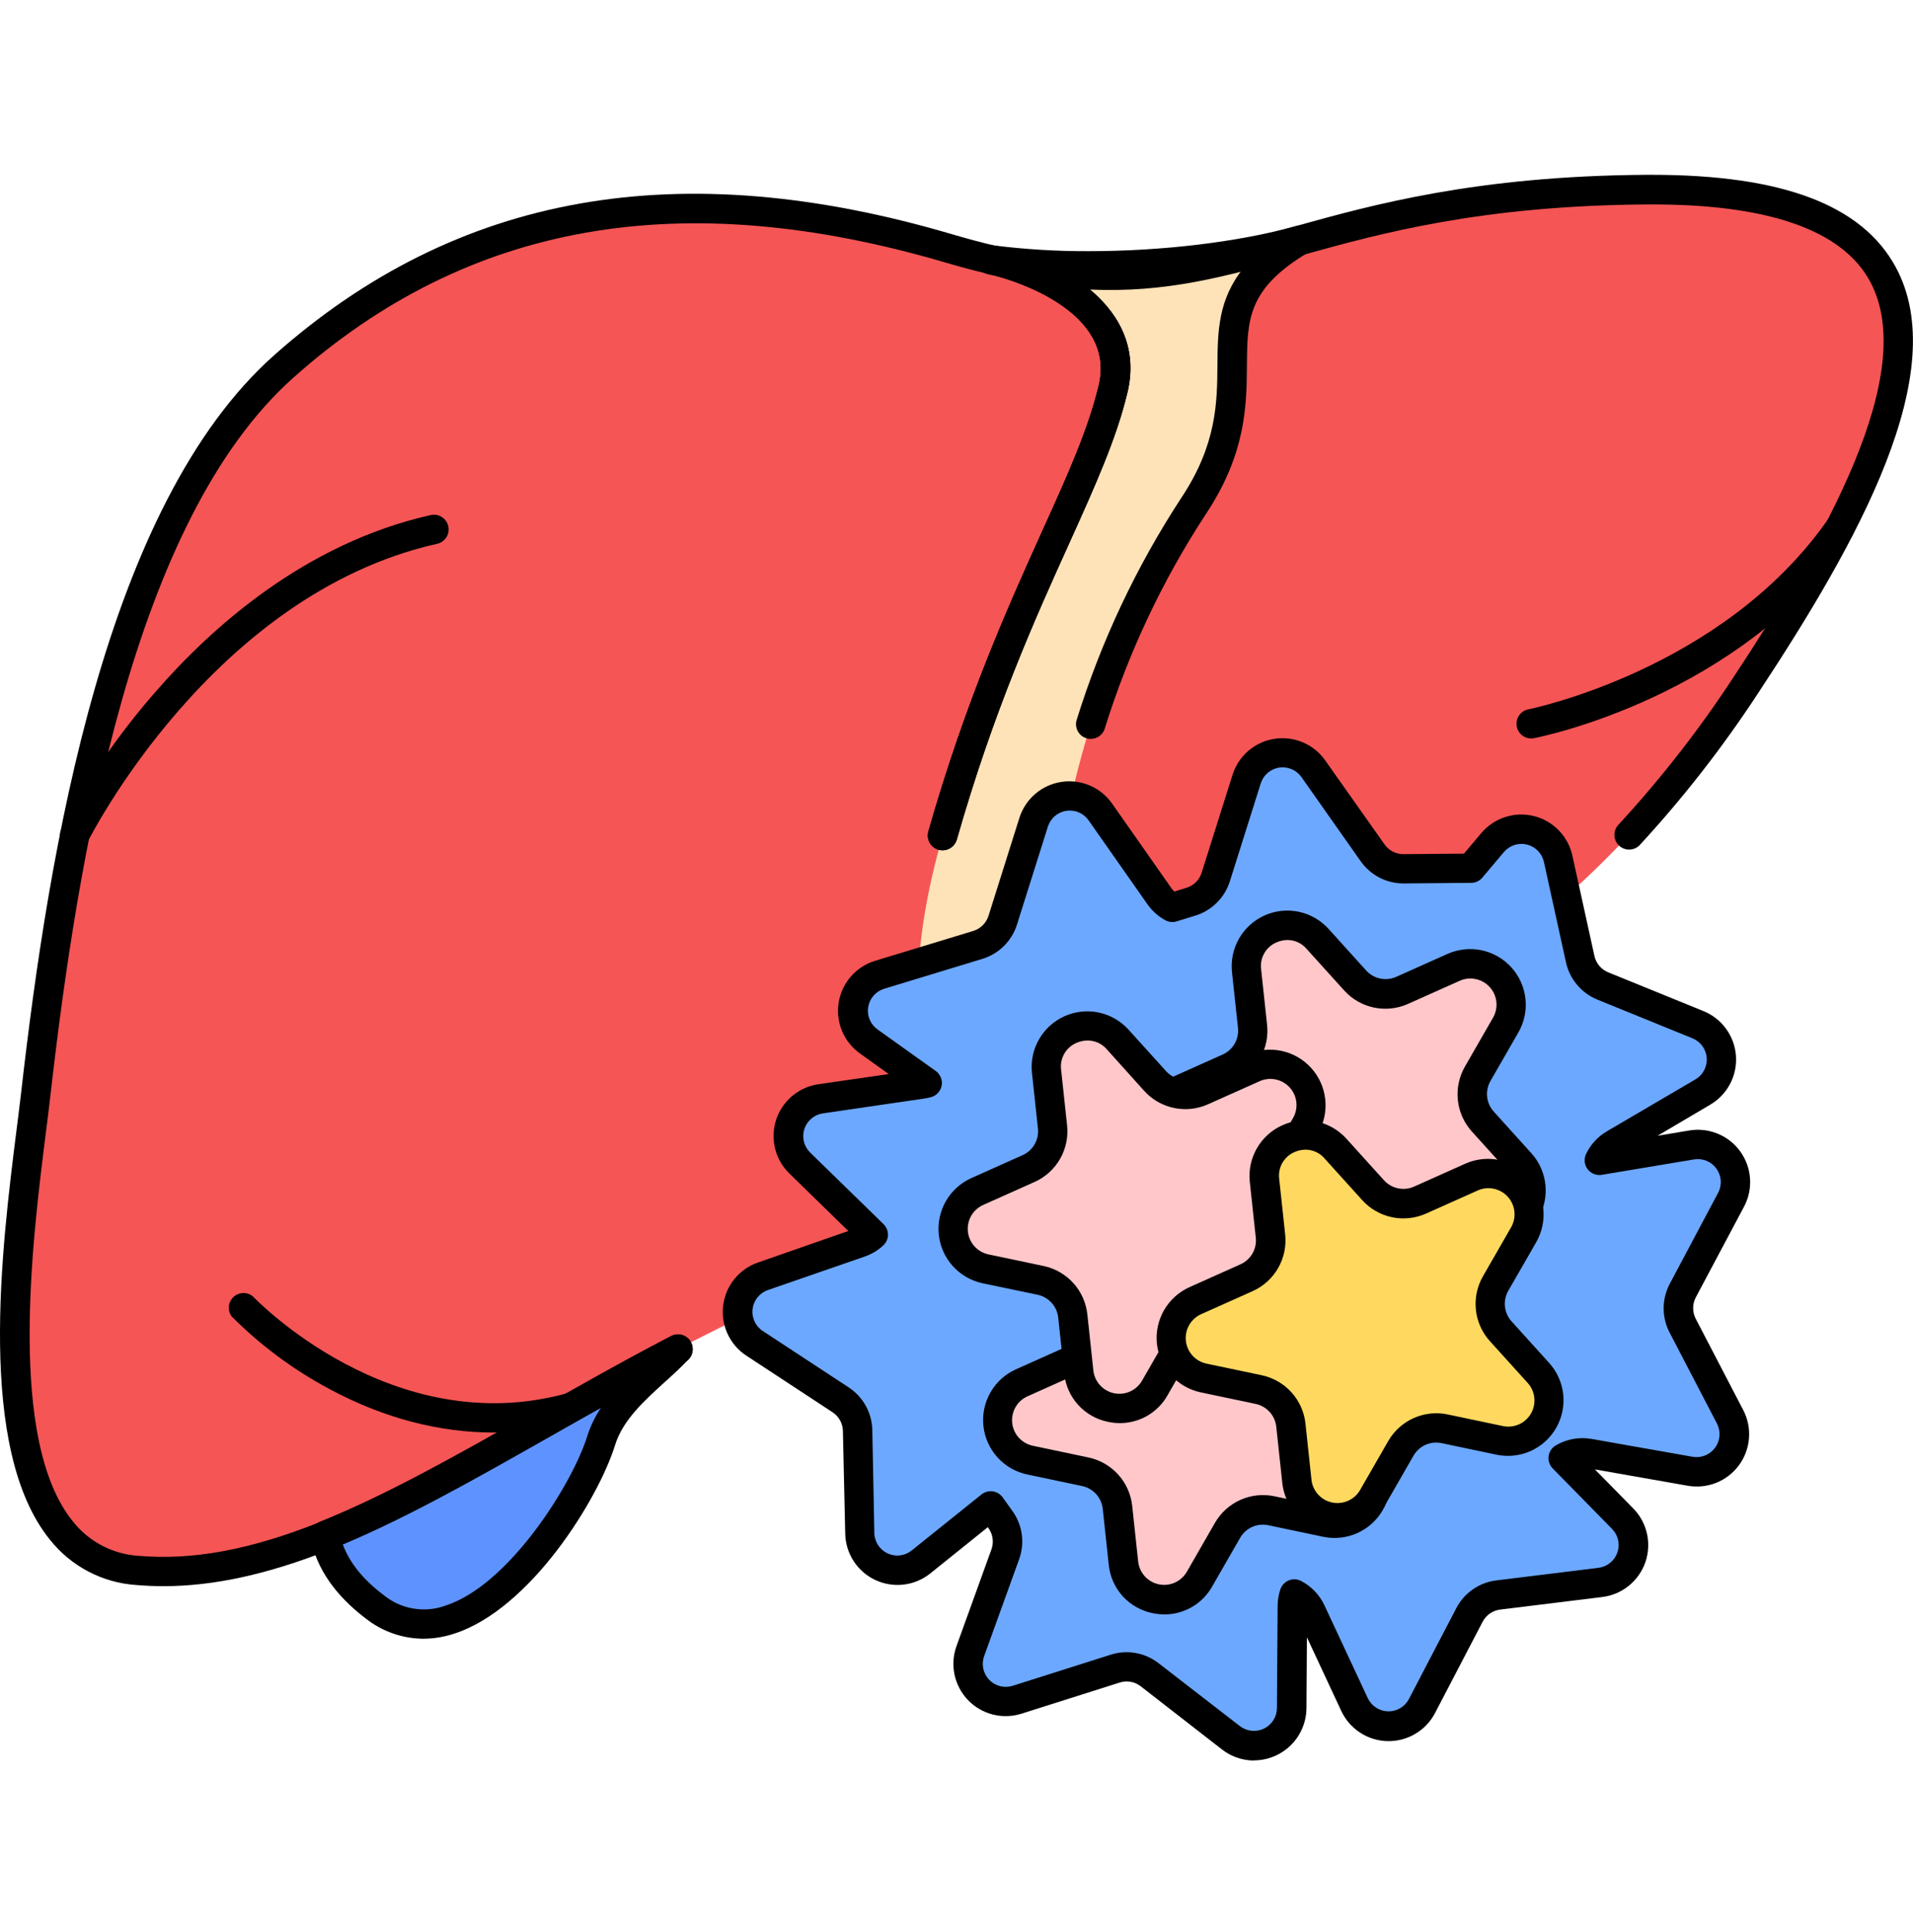 <svg width="100" height="101" viewBox="0 0 100 101" fill="none" xmlns="http://www.w3.org/2000/svg">
<path d="M18.052 75.977C18.052 75.977 14.631 80.247 19.591 84.006C24.552 87.766 30.367 78.717 31.418 75.317C32.468 71.916 37.433 70.508 36.133 67.795C36.133 67.795 29.929 69.192 25.841 70.768C21.754 72.344 20.142 74.077 18.052 75.977Z" fill="#5E93FF"/>
<path d="M1.865 57.227C3.127 46.137 5.877 27.108 14.845 19.141C23.814 11.174 35.013 8.682 49.631 13.002C64.248 17.323 66.283 10.032 86.074 9.903C105.865 9.774 99.611 23.145 91.275 35.789C82.939 48.434 72.994 54.772 60.496 56.938C47.998 59.104 49.115 63.719 37.355 69.547C25.596 75.375 16.314 82.881 7.183 82.092C-1.948 81.303 1.148 63.543 1.865 57.227Z" fill="#F55555"/>
<path d="M49.273 43.682C45.855 55.67 51.06 55.823 44.023 65.534C47.916 62.526 52.27 58.997 58.219 57.393C56.592 55.946 55.068 54.223 55.016 50.752C54.885 42.245 58.014 33.051 62.398 26.45C66.783 19.848 61.555 16.407 67.971 12.557C63.549 13.788 56.963 14.27 51.805 13.586C53.549 13.901 59.24 15.887 58.199 20.303C56.914 25.737 52.691 31.694 49.273 43.682Z" fill="#FFE3B8"/>
<path d="M3.905 44.422C3.775 44.422 3.646 44.389 3.532 44.325C3.418 44.261 3.322 44.17 3.253 44.059C3.184 43.948 3.144 43.821 3.138 43.691C3.131 43.56 3.158 43.43 3.216 43.313C4.561 40.761 6.2 38.375 8.099 36.203C11.056 32.789 15.95 28.411 22.485 26.934C22.585 26.907 22.69 26.901 22.792 26.916C22.894 26.931 22.993 26.966 23.081 27.019C23.17 27.073 23.247 27.144 23.307 27.228C23.368 27.312 23.411 27.407 23.433 27.508C23.456 27.609 23.459 27.713 23.44 27.815C23.422 27.917 23.383 28.014 23.326 28.1C23.269 28.187 23.196 28.261 23.11 28.318C23.024 28.375 22.927 28.415 22.825 28.434C11.065 31.092 4.661 43.864 4.589 43.993C4.526 44.12 4.429 44.228 4.308 44.304C4.187 44.38 4.048 44.421 3.905 44.422Z" fill="black"/>
<path d="M25.798 74.889C22.939 74.889 20.039 74.127 17.238 72.623C15.347 71.617 13.618 70.334 12.107 68.817C11.997 68.665 11.947 68.478 11.964 68.292C11.982 68.105 12.068 67.932 12.205 67.804C12.342 67.676 12.521 67.602 12.708 67.597C12.895 67.591 13.078 67.654 13.222 67.774C13.308 67.866 20.488 75.375 29.662 72.831C29.76 72.801 29.863 72.791 29.965 72.802C30.067 72.812 30.166 72.843 30.256 72.892C30.346 72.942 30.425 73.009 30.488 73.089C30.552 73.17 30.599 73.262 30.627 73.361C30.654 73.46 30.662 73.563 30.648 73.665C30.635 73.766 30.602 73.865 30.551 73.953C30.499 74.042 30.43 74.119 30.349 74.181C30.267 74.243 30.173 74.288 30.074 74.313C28.681 74.698 27.243 74.891 25.798 74.889Z" fill="black"/>
<path d="M80.035 38.606C79.845 38.604 79.663 38.532 79.523 38.404C79.383 38.275 79.295 38.099 79.277 37.91C79.259 37.721 79.311 37.532 79.424 37.379C79.537 37.226 79.703 37.121 79.889 37.083C79.989 37.063 89.987 35.036 95.49 27.243C95.546 27.155 95.62 27.079 95.706 27.021C95.792 26.962 95.889 26.922 95.991 26.901C96.093 26.881 96.198 26.882 96.3 26.904C96.402 26.926 96.498 26.968 96.583 27.028C96.668 27.088 96.74 27.165 96.795 27.253C96.849 27.342 96.885 27.441 96.9 27.544C96.916 27.647 96.91 27.752 96.883 27.852C96.857 27.953 96.81 28.047 96.746 28.13C90.877 36.438 80.615 38.508 80.18 38.592C80.132 38.601 80.084 38.606 80.035 38.606Z" fill="black"/>
<path d="M22.129 85.669C21.04 85.661 19.984 85.292 19.128 84.618C17.518 83.397 16.546 81.985 16.237 80.421C16.203 80.245 16.231 80.063 16.316 79.906C16.402 79.748 16.54 79.626 16.706 79.559C20.221 78.149 23.932 76.044 27.85 73.825C30.169 72.51 32.567 71.149 35.088 69.837C35.248 69.754 35.432 69.731 35.608 69.77C35.784 69.809 35.94 69.909 36.05 70.051C36.16 70.194 36.216 70.371 36.209 70.55C36.202 70.73 36.133 70.902 36.012 71.036C35.637 71.45 35.202 71.843 34.743 72.258C33.669 73.235 32.557 74.241 32.153 75.542C31.27 78.393 27.704 84.135 23.737 85.405C23.218 85.576 22.676 85.665 22.129 85.669ZM17.915 80.727C18.262 81.682 18.979 82.577 20.063 83.393C20.506 83.753 21.033 83.993 21.595 84.089C22.157 84.186 22.735 84.136 23.272 83.944C26.633 82.862 29.936 77.528 30.694 75.091C30.864 74.554 31.11 74.045 31.426 73.579C30.477 74.11 29.541 74.639 28.618 75.165C24.875 77.282 21.334 79.298 17.915 80.727Z" fill="black"/>
<path d="M8.543 82.921C8.063 82.921 7.587 82.9 7.115 82.86C6.24 82.801 5.386 82.56 4.609 82.151C3.833 81.742 3.15 81.175 2.606 80.487C-1.238 75.727 0.086 65.235 0.877 58.969C0.963 58.29 1.041 57.674 1.102 57.141C2.557 44.337 5.514 26.401 14.332 18.569C23.881 10.088 35.498 8.022 49.846 12.268C50.627 12.497 51.321 12.682 51.975 12.835C52.17 12.885 52.365 12.928 52.561 12.967H52.596C56.111 13.905 59.897 16.43 58.944 20.467C58.369 22.897 57.268 25.337 55.873 28.424C54.115 32.311 51.932 37.149 50.014 43.881C49.951 44.069 49.818 44.226 49.643 44.318C49.468 44.411 49.263 44.432 49.073 44.377C48.882 44.323 48.72 44.197 48.62 44.026C48.52 43.855 48.489 43.652 48.535 43.459C50.489 36.624 52.697 31.723 54.473 27.79C55.84 24.778 56.908 22.399 57.447 20.112C58.36 16.245 52.928 14.643 52.219 14.448C52.024 14.405 51.828 14.36 51.619 14.309C50.946 14.153 50.221 13.96 49.414 13.723C35.614 9.665 24.473 11.62 15.354 19.727C6.93 27.208 4.057 44.766 2.629 57.323C2.569 57.862 2.49 58.483 2.403 59.17C1.692 64.801 0.371 75.28 3.803 79.528C4.217 80.056 4.738 80.49 5.332 80.801C5.926 81.112 6.579 81.294 7.248 81.335C10.08 81.579 13.086 81.018 16.705 79.577C20.221 78.167 23.932 76.061 27.848 73.842C30.166 72.528 32.565 71.167 35.086 69.854C35.176 69.807 35.274 69.779 35.375 69.77C35.476 69.761 35.577 69.772 35.674 69.803C35.77 69.833 35.86 69.883 35.937 69.948C36.015 70.013 36.078 70.092 36.125 70.182C36.172 70.272 36.2 70.37 36.209 70.471C36.218 70.572 36.207 70.673 36.176 70.77C36.146 70.866 36.097 70.956 36.032 71.033C35.967 71.111 35.887 71.175 35.797 71.221C33.301 72.52 30.914 73.874 28.608 75.182C24.641 77.432 20.895 79.557 17.279 81.006C14.018 82.293 11.201 82.921 8.543 82.921Z" fill="black"/>
<path d="M49.269 44.452C49.15 44.452 49.033 44.424 48.927 44.371C48.821 44.318 48.728 44.242 48.656 44.147C48.585 44.052 48.536 43.943 48.514 43.826C48.491 43.709 48.496 43.589 48.528 43.475C50.481 36.639 52.691 31.739 54.466 27.805C55.833 24.794 56.901 22.415 57.441 20.127C58.36 16.221 52.827 14.637 52.194 14.463C52.005 14.408 51.844 14.281 51.745 14.11C51.647 13.939 51.617 13.736 51.664 13.544C51.71 13.352 51.829 13.185 51.995 13.078C52.161 12.971 52.362 12.932 52.556 12.969C58.753 14.323 62.534 13.27 67.319 11.936L67.638 11.848L67.722 11.825L67.765 11.813C71.741 10.707 77.189 9.196 86.06 9.139H86.353C93.167 9.139 97.335 10.717 99.095 13.96C102.077 19.459 97.142 28.295 91.911 36.225C90.066 39.047 87.99 41.711 85.704 44.19C85.563 44.331 85.373 44.411 85.174 44.415C84.974 44.418 84.781 44.344 84.636 44.208C84.49 44.072 84.403 43.885 84.392 43.686C84.382 43.487 84.449 43.292 84.579 43.141C86.809 40.725 88.834 38.128 90.634 35.377C95.321 28.28 100.36 19.516 97.749 14.702C96.282 11.997 92.353 10.643 86.077 10.688C77.435 10.745 72.109 12.215 68.218 13.297L68.151 13.317L68.075 13.338L67.741 13.432C64.067 14.456 60.962 15.323 56.958 15.135C58.521 16.436 59.48 18.225 58.944 20.493C58.37 22.922 57.269 25.362 55.874 28.45C54.116 32.336 51.933 37.174 50.015 43.907C49.966 44.066 49.867 44.205 49.733 44.304C49.598 44.402 49.435 44.454 49.269 44.452Z" fill="black"/>
<path d="M49.269 44.452C49.15 44.452 49.033 44.424 48.927 44.371C48.821 44.319 48.728 44.242 48.656 44.147C48.585 44.053 48.536 43.943 48.514 43.826C48.491 43.71 48.496 43.59 48.528 43.475C50.481 36.639 52.691 31.739 54.466 27.805C55.833 24.794 56.901 22.415 57.441 20.128C58.36 16.221 52.827 14.637 52.194 14.464C51.999 14.413 51.827 14.372 51.655 14.341C51.463 14.299 51.294 14.185 51.183 14.023C51.072 13.86 51.027 13.662 51.058 13.467C51.089 13.273 51.193 13.098 51.349 12.978C51.506 12.858 51.702 12.803 51.898 12.823C53.559 13.035 55.232 13.137 56.907 13.13C60.733 13.13 64.644 12.663 67.636 11.85L67.7 11.833L67.735 11.823C67.915 11.769 68.107 11.783 68.278 11.861C68.448 11.939 68.584 12.076 68.66 12.247C68.736 12.418 68.747 12.611 68.691 12.79C68.635 12.968 68.516 13.12 68.356 13.217C65.214 15.106 65.2 16.702 65.181 19.116C65.165 21.161 65.144 23.706 63.032 26.88C60.754 30.363 58.973 34.147 57.739 38.122C57.672 38.308 57.535 38.461 57.357 38.548C57.179 38.636 56.975 38.652 56.786 38.593C56.596 38.533 56.438 38.403 56.342 38.23C56.247 38.056 56.222 37.852 56.273 37.661C57.55 33.548 59.393 29.632 61.751 26.028C63.606 23.237 63.624 21.042 63.64 19.104C63.653 17.346 63.667 15.653 65.019 13.993C62.337 14.444 59.623 14.67 56.903 14.667H56.345C58.255 15.991 59.534 17.936 58.935 20.479C58.36 22.909 57.259 25.348 55.864 28.436C54.106 32.323 51.923 37.161 50.005 43.893C49.959 44.054 49.863 44.195 49.73 44.295C49.597 44.396 49.435 44.451 49.269 44.452Z" fill="black"/>
<path d="M88.758 53.573L83.791 51.549C83.495 51.429 83.233 51.238 83.027 50.994C82.821 50.75 82.678 50.459 82.609 50.147L81.447 44.905C81.368 44.546 81.19 44.216 80.933 43.953C80.677 43.69 80.352 43.504 79.995 43.416C79.639 43.328 79.264 43.341 78.915 43.454C78.565 43.568 78.254 43.776 78.017 44.057L76.89 45.393L73.375 45.424C73.055 45.427 72.74 45.352 72.456 45.206C72.171 45.059 71.927 44.846 71.744 44.584L68.664 40.19C68.453 39.889 68.162 39.653 67.823 39.509C67.485 39.365 67.114 39.319 66.75 39.375C66.387 39.431 66.047 39.587 65.768 39.827C65.489 40.066 65.282 40.379 65.172 40.729L63.556 45.848C63.46 46.153 63.291 46.429 63.064 46.654C62.837 46.879 62.559 47.046 62.254 47.139L61.277 47.442C61.012 47.3 60.783 47.1 60.607 46.856L57.527 42.461C57.316 42.161 57.025 41.925 56.687 41.781C56.349 41.637 55.977 41.59 55.614 41.646C55.25 41.702 54.91 41.859 54.631 42.098C54.352 42.337 54.146 42.65 54.035 43.001L52.42 48.12C52.324 48.424 52.155 48.701 51.928 48.926C51.701 49.151 51.422 49.317 51.117 49.411L45.984 50.973C45.633 51.081 45.318 51.285 45.077 51.562C44.835 51.839 44.676 52.178 44.617 52.541C44.558 52.904 44.602 53.276 44.743 53.616C44.885 53.955 45.118 54.248 45.418 54.461L48.461 56.633C48.384 56.654 48.305 56.671 48.226 56.682L42.914 57.452C42.55 57.505 42.209 57.658 41.928 57.895C41.647 58.132 41.438 58.442 41.324 58.792C41.21 59.141 41.196 59.515 41.284 59.872C41.372 60.229 41.557 60.554 41.82 60.811L45.654 64.551C45.457 64.735 45.224 64.876 44.971 64.965L39.892 66.723C39.543 66.843 39.235 67.059 39.002 67.346C38.77 67.633 38.623 67.979 38.577 68.346C38.532 68.712 38.591 69.084 38.747 69.418C38.903 69.753 39.149 70.037 39.459 70.239L43.951 73.188C44.218 73.364 44.438 73.602 44.592 73.881C44.747 74.161 44.831 74.474 44.838 74.793L44.951 80.161C44.963 80.526 45.075 80.88 45.277 81.185C45.478 81.49 45.761 81.732 46.092 81.886C46.424 82.04 46.791 82.098 47.154 82.055C47.517 82.011 47.86 81.868 48.146 81.641L51.795 78.711L52.304 79.424C52.49 79.684 52.611 79.985 52.655 80.301C52.699 80.618 52.665 80.94 52.556 81.241L50.732 86.29C50.61 86.635 50.586 87.008 50.663 87.366C50.741 87.724 50.916 88.053 51.171 88.317C51.425 88.581 51.748 88.769 52.103 88.859C52.459 88.949 52.832 88.939 53.181 88.829L58.299 87.206C58.603 87.109 58.926 87.088 59.241 87.144C59.555 87.2 59.851 87.332 60.103 87.528L64.342 90.823C64.632 91.048 64.979 91.188 65.345 91.226C65.71 91.265 66.079 91.2 66.41 91.04C66.741 90.88 67.02 90.63 67.216 90.319C67.413 90.009 67.518 89.649 67.521 89.282L67.558 83.915C67.561 83.709 67.596 83.505 67.662 83.311C68.045 83.51 68.352 83.83 68.535 84.221L70.805 89.086C70.96 89.42 71.206 89.703 71.513 89.904C71.821 90.105 72.179 90.215 72.547 90.223C72.914 90.231 73.277 90.137 73.593 89.95C73.91 89.762 74.168 89.49 74.338 89.165L76.818 84.405C76.966 84.122 77.18 83.879 77.442 83.697C77.704 83.515 78.007 83.399 78.324 83.36L83.652 82.704C84.017 82.66 84.363 82.514 84.65 82.284C84.937 82.053 85.154 81.747 85.276 81.4C85.398 81.053 85.42 80.679 85.34 80.319C85.26 79.96 85.082 79.63 84.824 79.368L81.721 76.206C82.125 75.965 82.603 75.878 83.066 75.96L88.353 76.891C88.711 76.949 89.078 76.907 89.414 76.77C89.75 76.633 90.041 76.405 90.256 76.113C90.471 75.821 90.601 75.475 90.632 75.114C90.663 74.752 90.594 74.389 90.431 74.065L87.955 69.303C87.806 69.02 87.728 68.706 87.728 68.386C87.728 68.067 87.806 67.752 87.955 67.469L90.474 62.729C90.647 62.404 90.725 62.038 90.699 61.671C90.674 61.305 90.547 60.953 90.333 60.654C90.118 60.356 89.824 60.124 89.484 59.984C89.144 59.844 88.772 59.801 88.41 59.862L83.596 60.664C83.765 60.309 84.037 60.012 84.377 59.813L89.008 57.098C89.325 56.913 89.584 56.642 89.756 56.316C89.927 55.991 90.004 55.624 89.978 55.258C89.952 54.891 89.824 54.539 89.608 54.241C89.393 53.943 89.098 53.712 88.758 53.573Z" fill="#6CA8FF"/>
<path d="M65.547 92.036C64.938 92.033 64.347 91.827 63.869 91.45L59.631 88.155C59.477 88.036 59.296 87.955 59.104 87.921C58.912 87.887 58.715 87.9 58.529 87.96L53.412 89.583C52.925 89.74 52.404 89.757 51.907 89.633C51.411 89.508 50.959 89.247 50.604 88.879C50.249 88.511 50.004 88.05 49.898 87.549C49.791 87.049 49.827 86.529 50.002 86.048L51.826 80.999C51.892 80.816 51.913 80.619 51.886 80.426C51.86 80.233 51.787 80.05 51.674 79.891L51.635 79.839L48.635 82.251C48.236 82.572 47.755 82.776 47.247 82.837C46.738 82.899 46.223 82.817 45.759 82.6C45.295 82.383 44.901 82.04 44.623 81.61C44.344 81.18 44.192 80.681 44.183 80.169L44.062 74.805C44.058 74.611 44.006 74.421 43.912 74.251C43.818 74.08 43.684 73.936 43.521 73.829L39.029 70.88C38.598 70.601 38.255 70.206 38.038 69.741C37.821 69.276 37.739 68.759 37.802 68.249C37.865 67.74 38.07 67.258 38.394 66.86C38.717 66.462 39.147 66.163 39.633 65.997L44.345 64.354L41.269 61.352C40.901 60.996 40.641 60.544 40.518 60.047C40.394 59.55 40.413 59.029 40.571 58.542C40.729 58.055 41.021 57.623 41.413 57.294C41.805 56.965 42.282 56.752 42.789 56.68L46.457 56.149L44.963 55.079C44.545 54.784 44.218 54.377 44.019 53.905C43.821 53.434 43.759 52.916 43.84 52.41C43.922 51.905 44.143 51.433 44.48 51.047C44.816 50.662 45.254 50.378 45.744 50.229L50.877 48.667C51.062 48.61 51.231 48.51 51.369 48.373C51.507 48.237 51.61 48.07 51.67 47.886L53.285 42.766C53.437 42.278 53.724 41.841 54.111 41.507C54.499 41.173 54.973 40.955 55.479 40.877C55.985 40.799 56.503 40.865 56.973 41.066C57.444 41.268 57.848 41.598 58.14 42.018L61.22 46.413C61.27 46.484 61.327 46.55 61.39 46.608L62.019 46.413C62.205 46.356 62.374 46.256 62.512 46.12C62.65 45.984 62.753 45.816 62.812 45.632L64.427 40.513C64.58 40.024 64.866 39.587 65.254 39.254C65.642 38.919 66.116 38.701 66.622 38.623C67.128 38.545 67.645 38.611 68.116 38.813C68.586 39.014 68.991 39.344 69.283 39.764L72.373 44.141C72.483 44.298 72.629 44.427 72.799 44.516C72.969 44.605 73.157 44.652 73.349 44.653H73.359L76.527 44.626L77.425 43.561C77.754 43.169 78.185 42.876 78.672 42.717C79.158 42.557 79.679 42.538 80.176 42.66C80.673 42.782 81.125 43.041 81.482 43.407C81.839 43.774 82.086 44.233 82.195 44.733L83.347 49.975C83.389 50.166 83.477 50.343 83.602 50.492C83.728 50.641 83.888 50.757 84.068 50.831L89.039 52.854C89.514 53.045 89.925 53.366 90.227 53.78C90.529 54.193 90.708 54.684 90.745 55.194C90.782 55.705 90.675 56.215 90.436 56.668C90.196 57.121 89.835 57.497 89.392 57.755L86.646 59.376L88.293 59.1C88.797 59.014 89.316 59.071 89.79 59.265C90.263 59.459 90.673 59.782 90.972 60.198C91.271 60.613 91.448 61.104 91.482 61.615C91.516 62.125 91.406 62.636 91.164 63.087L88.644 67.827C88.554 67.999 88.507 68.191 88.507 68.385C88.507 68.58 88.554 68.772 88.644 68.944L91.121 73.706C91.359 74.159 91.465 74.671 91.427 75.181C91.389 75.692 91.208 76.182 90.905 76.595C90.602 77.008 90.19 77.328 89.714 77.517C89.238 77.707 88.719 77.76 88.215 77.669L83.373 76.817L85.369 78.85C85.729 79.214 85.98 79.672 86.093 80.172C86.205 80.671 86.175 81.192 86.007 81.676C85.838 82.159 85.536 82.585 85.137 82.906C84.738 83.227 84.256 83.429 83.748 83.489L78.42 84.145C78.227 84.169 78.042 84.24 77.882 84.35C77.722 84.461 77.592 84.609 77.502 84.782L75.021 89.542C74.786 89.997 74.428 90.377 73.988 90.638C73.548 90.9 73.043 91.032 72.532 91.021C72.02 91.01 71.521 90.856 71.093 90.575C70.665 90.294 70.324 89.899 70.109 89.434L68.318 85.594L68.293 89.305C68.286 90.028 67.995 90.718 67.484 91.227C66.972 91.737 66.28 92.025 65.558 92.028L65.547 92.036ZM58.894 86.372C59.505 86.374 60.096 86.58 60.576 86.958L64.812 90.235C64.989 90.372 65.201 90.457 65.424 90.481C65.646 90.504 65.871 90.465 66.073 90.367C66.274 90.269 66.444 90.117 66.564 89.928C66.684 89.739 66.748 89.52 66.75 89.296L66.787 83.928C66.79 83.643 66.838 83.359 66.929 83.089C66.965 82.983 67.022 82.886 67.099 82.805C67.175 82.724 67.268 82.66 67.371 82.618C67.474 82.576 67.585 82.558 67.697 82.563C67.808 82.568 67.917 82.598 68.015 82.649C68.547 82.927 68.974 83.372 69.23 83.915L71.5 88.778C71.595 88.98 71.745 89.151 71.932 89.272C72.119 89.394 72.336 89.461 72.559 89.466C72.782 89.471 73.002 89.413 73.195 89.3C73.387 89.187 73.544 89.022 73.648 88.825L76.129 84.065C76.335 83.671 76.634 83.334 77 83.081C77.367 82.829 77.789 82.67 78.23 82.618L83.558 81.962C83.781 81.934 83.991 81.845 84.165 81.705C84.34 81.564 84.472 81.377 84.546 81.166C84.62 80.954 84.633 80.727 84.584 80.508C84.535 80.289 84.426 80.088 84.269 79.928L81.166 76.766C81.084 76.683 81.022 76.582 80.985 76.472C80.948 76.361 80.936 76.243 80.951 76.128C80.967 76.012 81.008 75.901 81.072 75.804C81.136 75.706 81.222 75.625 81.322 75.565C81.885 75.231 82.549 75.11 83.193 75.223L88.478 76.157C88.699 76.196 88.926 76.172 89.134 76.088C89.341 76.005 89.522 75.865 89.654 75.684C89.787 75.504 89.866 75.29 89.883 75.066C89.9 74.843 89.855 74.619 89.752 74.421L87.275 69.659C87.07 69.265 86.964 68.827 86.966 68.383C86.968 67.939 87.078 67.502 87.287 67.11L89.806 62.37C89.914 62.172 89.964 61.947 89.95 61.722C89.936 61.497 89.859 61.281 89.728 61.097C89.597 60.914 89.416 60.771 89.208 60.685C88.999 60.599 88.771 60.574 88.549 60.612L83.73 61.417C83.591 61.44 83.449 61.424 83.319 61.372C83.188 61.32 83.075 61.233 82.99 61.12C82.905 61.008 82.853 60.875 82.839 60.735C82.825 60.595 82.85 60.454 82.91 60.327C83.145 59.833 83.523 59.42 83.996 59.143L88.627 56.428C88.82 56.315 88.978 56.15 89.082 55.952C89.186 55.753 89.233 55.53 89.217 55.306C89.201 55.083 89.123 54.868 88.991 54.687C88.86 54.505 88.68 54.365 88.472 54.28L83.502 52.257C83.09 52.089 82.725 51.824 82.439 51.483C82.152 51.143 81.953 50.738 81.859 50.303L80.707 45.061C80.659 44.842 80.551 44.641 80.394 44.48C80.238 44.319 80.04 44.206 79.822 44.152C79.604 44.098 79.376 44.106 79.162 44.175C78.949 44.245 78.76 44.372 78.615 44.544L77.488 45.88C77.416 45.965 77.326 46.034 77.225 46.081C77.124 46.128 77.014 46.153 76.902 46.153L73.386 46.184H73.363C72.922 46.184 72.489 46.077 72.098 45.873C71.708 45.669 71.373 45.374 71.121 45.013L68.033 40.626C67.904 40.442 67.727 40.298 67.521 40.211C67.315 40.123 67.088 40.094 66.867 40.128C66.645 40.162 66.438 40.258 66.267 40.404C66.097 40.55 65.972 40.74 65.904 40.954L64.289 46.073C64.156 46.497 63.921 46.882 63.605 47.194C63.29 47.507 62.903 47.738 62.478 47.868L61.502 48.169C61.405 48.198 61.303 48.207 61.203 48.197C61.102 48.186 61.005 48.156 60.916 48.108C60.547 47.907 60.229 47.623 59.986 47.28L56.906 42.886C56.777 42.702 56.6 42.558 56.394 42.47C56.188 42.382 55.961 42.354 55.74 42.388C55.518 42.422 55.311 42.518 55.141 42.663C54.97 42.809 54.844 43 54.777 43.214L53.162 48.333C53.029 48.757 52.794 49.141 52.479 49.454C52.163 49.767 51.776 49.998 51.351 50.128L46.218 51.69C46.004 51.756 45.812 51.88 45.665 52.049C45.517 52.218 45.42 52.425 45.384 52.646C45.348 52.867 45.375 53.094 45.461 53.301C45.548 53.508 45.69 53.687 45.873 53.817L48.916 55.989C49.034 56.074 49.125 56.19 49.18 56.325C49.234 56.46 49.25 56.607 49.224 56.75C49.198 56.893 49.133 57.026 49.034 57.133C48.936 57.241 48.81 57.318 48.67 57.356C48.563 57.386 48.455 57.408 48.345 57.425L43.017 58.204C42.795 58.236 42.587 58.33 42.416 58.474C42.244 58.619 42.117 58.808 42.047 59.021C41.978 59.234 41.97 59.463 42.024 59.68C42.077 59.898 42.191 60.096 42.351 60.253L46.185 63.993C46.26 64.066 46.319 64.153 46.359 64.25C46.399 64.347 46.419 64.45 46.418 64.555C46.416 64.659 46.394 64.763 46.351 64.858C46.308 64.954 46.247 65.039 46.17 65.11C45.895 65.365 45.57 65.561 45.217 65.684L40.138 67.442C39.926 67.516 39.739 67.647 39.598 67.822C39.457 67.996 39.368 68.206 39.34 68.429C39.313 68.651 39.348 68.877 39.442 69.081C39.536 69.284 39.685 69.458 39.873 69.581L44.365 72.53C44.736 72.774 45.043 73.104 45.258 73.493C45.473 73.881 45.59 74.316 45.599 74.76L45.705 80.138C45.708 80.362 45.775 80.582 45.897 80.77C46.019 80.959 46.191 81.11 46.395 81.206C46.598 81.302 46.825 81.338 47.048 81.312C47.271 81.285 47.483 81.196 47.658 81.055L51.306 78.126C51.388 78.061 51.482 78.013 51.583 77.985C51.683 77.957 51.788 77.95 51.892 77.965C51.995 77.979 52.095 78.014 52.184 78.068C52.273 78.122 52.351 78.193 52.412 78.278L52.924 78.991C53.183 79.352 53.35 79.77 53.411 80.21C53.472 80.65 53.424 81.099 53.273 81.516L51.449 86.565C51.37 86.776 51.353 87.005 51.398 87.226C51.444 87.447 51.55 87.65 51.706 87.813C51.862 87.976 52.06 88.092 52.279 88.148C52.497 88.203 52.727 88.196 52.941 88.128L58.058 86.505C58.328 86.417 58.61 86.372 58.894 86.372Z" fill="black"/>
<path d="M60.743 64.337L62.706 66.508C63.01 66.842 63.411 67.072 63.853 67.165C64.295 67.258 64.754 67.209 65.167 67.026L67.845 65.821C69.737 64.973 71.606 67.041 70.579 68.84L69.12 71.379C68.897 71.771 68.802 72.224 68.85 72.673C68.898 73.121 69.086 73.544 69.388 73.879L71.351 76.051C72.741 77.588 71.351 80.006 69.323 79.581L66.458 78.977C66.016 78.886 65.556 78.936 65.145 79.12C64.733 79.304 64.389 79.614 64.163 80.004L62.704 82.543C61.671 84.34 58.942 83.766 58.722 81.706L58.409 78.795C58.36 78.347 58.17 77.925 57.867 77.59C57.564 77.255 57.163 77.024 56.722 76.93L53.856 76.327C51.827 75.901 51.53 73.127 53.423 72.28L56.093 71.094C56.505 70.909 56.847 70.598 57.073 70.206C57.298 69.815 57.394 69.362 57.347 68.913L57.034 66.002C56.813 63.938 59.358 62.799 60.743 64.337Z" fill="#FFC7CA"/>
<path d="M60.874 84.397C60.665 84.396 60.456 84.374 60.251 84.331C59.647 84.21 59.097 83.898 58.684 83.441C58.271 82.983 58.016 82.405 57.958 81.791L57.645 78.881C57.615 78.593 57.494 78.323 57.3 78.108C57.106 77.893 56.849 77.745 56.565 77.686L53.7 77.082C53.099 76.956 52.553 76.642 52.141 76.186C51.729 75.73 51.472 75.156 51.407 74.544C51.342 73.933 51.472 73.317 51.779 72.785C52.086 72.252 52.553 71.831 53.114 71.581L55.786 70.385C56.051 70.267 56.271 70.069 56.415 69.818C56.559 69.567 56.62 69.276 56.589 68.989L56.276 66.079C56.211 65.468 56.34 64.852 56.646 64.319C56.952 63.786 57.418 63.364 57.979 63.113C58.539 62.862 59.165 62.795 59.766 62.921C60.368 63.048 60.913 63.361 61.325 63.817L63.284 65.991C63.478 66.206 63.735 66.354 64.018 66.413C64.301 66.473 64.596 66.441 64.86 66.323L67.532 65.127C68.093 64.876 68.718 64.809 69.319 64.936C69.92 65.062 70.465 65.375 70.877 65.831C71.289 66.286 71.546 66.86 71.612 67.47C71.678 68.081 71.549 68.696 71.243 69.229L69.784 71.768C69.64 72.019 69.578 72.309 69.609 72.597C69.64 72.885 69.762 73.155 69.956 73.37L71.919 75.541C72.331 75.997 72.588 76.571 72.654 77.182C72.719 77.793 72.59 78.409 72.284 78.941C71.978 79.474 71.511 79.896 70.951 80.147C70.39 80.398 69.764 80.465 69.163 80.338L66.298 79.735C66.015 79.675 65.72 79.706 65.455 79.824C65.191 79.942 64.971 80.142 64.827 80.393L63.368 82.932C63.12 83.376 62.759 83.746 62.32 84.003C61.882 84.261 61.383 84.397 60.874 84.397ZM59.183 64.395C58.981 64.395 58.781 64.438 58.597 64.52C58.329 64.634 58.106 64.832 57.961 65.084C57.816 65.336 57.758 65.628 57.794 65.916L58.106 68.827C58.173 69.438 58.044 70.054 57.738 70.586C57.432 71.119 56.965 71.541 56.403 71.791L53.731 72.987C53.462 73.102 53.237 73.301 53.09 73.554C52.942 73.807 52.88 74.101 52.912 74.392C52.944 74.683 53.068 74.957 53.267 75.171C53.466 75.386 53.729 75.532 54.017 75.586L56.882 76.19C57.483 76.313 58.029 76.623 58.443 77.076C58.856 77.529 59.115 78.102 59.183 78.711L59.495 81.621C59.524 81.91 59.644 82.183 59.838 82.399C60.032 82.615 60.29 82.764 60.574 82.824C60.858 82.884 61.154 82.852 61.419 82.732C61.683 82.612 61.903 82.412 62.046 82.159L63.505 79.62C63.81 79.085 64.278 78.662 64.839 78.411C65.401 78.16 66.028 78.094 66.63 78.223L69.495 78.827C69.779 78.888 70.075 78.858 70.34 78.741C70.606 78.623 70.827 78.424 70.972 78.172C71.116 77.92 71.177 77.629 71.145 77.34C71.113 77.052 70.99 76.781 70.794 76.567L68.831 74.395C68.418 73.94 68.16 73.365 68.094 72.754C68.029 72.143 68.159 71.527 68.466 70.995L69.925 68.456C70.074 68.204 70.138 67.911 70.108 67.621C70.079 67.33 69.956 67.056 69.76 66.84C69.563 66.624 69.302 66.476 69.016 66.419C68.729 66.362 68.432 66.398 68.167 66.522L65.495 67.717C64.935 67.969 64.309 68.037 63.708 67.911C63.106 67.784 62.561 67.47 62.149 67.014L60.181 64.844C60.056 64.702 59.903 64.588 59.731 64.511C59.558 64.433 59.371 64.394 59.183 64.395Z" fill="black"/>
<path d="M68.876 49.081L70.839 51.253C71.143 51.587 71.544 51.816 71.986 51.909C72.427 52.002 72.887 51.953 73.3 51.77L75.978 50.575C77.87 49.727 79.739 51.796 78.712 53.594L77.253 56.133C77.029 56.526 76.935 56.978 76.983 57.427C77.031 57.876 77.219 58.298 77.52 58.633L79.483 60.805C80.874 62.343 79.483 64.76 77.456 64.335L74.591 63.731C74.149 63.64 73.689 63.69 73.277 63.874C72.865 64.058 72.522 64.368 72.296 64.758L70.837 67.297C69.804 69.094 67.075 68.52 66.855 66.46L66.542 63.55C66.492 63.101 66.303 62.679 66 62.344C65.697 62.009 65.296 61.778 64.855 61.684L61.989 61.081C59.96 60.655 59.663 57.882 61.556 57.034L64.228 55.837C64.639 55.651 64.982 55.34 65.207 54.949C65.432 54.557 65.528 54.104 65.481 53.655L65.169 50.745C64.94 48.684 67.485 47.544 68.876 49.081Z" fill="#FFC7CA"/>
<path d="M68.999 69.141C68.79 69.141 68.581 69.118 68.376 69.075C67.772 68.954 67.222 68.642 66.809 68.185C66.396 67.728 66.141 67.149 66.083 66.536L65.77 63.625C65.74 63.337 65.619 63.067 65.425 62.852C65.231 62.637 64.974 62.489 64.69 62.43L61.825 61.827C61.224 61.7 60.678 61.386 60.266 60.93C59.854 60.474 59.597 59.9 59.532 59.289C59.467 58.678 59.597 58.062 59.904 57.529C60.211 56.997 60.678 56.575 61.239 56.325L63.911 55.129C64.176 55.011 64.396 54.813 64.54 54.562C64.684 54.311 64.745 54.021 64.714 53.733L64.401 50.823C64.336 50.212 64.465 49.596 64.771 49.063C65.077 48.531 65.543 48.108 66.104 47.857C66.665 47.606 67.29 47.539 67.891 47.665C68.493 47.792 69.038 48.105 69.45 48.561L71.413 50.733C71.607 50.948 71.864 51.096 72.147 51.156C72.43 51.215 72.725 51.184 72.989 51.065L75.661 49.87C76.222 49.619 76.847 49.552 77.448 49.678C78.049 49.804 78.594 50.117 79.006 50.573C79.418 51.028 79.675 51.602 79.741 52.212C79.807 52.823 79.678 53.439 79.372 53.971L77.913 56.51C77.769 56.761 77.707 57.051 77.738 57.339C77.769 57.627 77.891 57.897 78.085 58.112L80.048 60.284C80.46 60.739 80.717 61.313 80.783 61.924C80.848 62.535 80.719 63.151 80.413 63.684C80.107 64.216 79.64 64.638 79.079 64.889C78.519 65.14 77.893 65.207 77.292 65.081L74.427 64.477C74.144 64.417 73.849 64.448 73.584 64.566C73.32 64.685 73.1 64.884 72.956 65.135L71.497 67.674C71.249 68.119 70.887 68.49 70.448 68.748C70.008 69.006 69.508 69.141 68.999 69.141ZM67.311 49.141C67.11 49.141 66.91 49.184 66.726 49.266C66.458 49.38 66.235 49.578 66.09 49.83C65.945 50.082 65.886 50.374 65.923 50.663L66.235 53.573C66.302 54.184 66.173 54.8 65.867 55.333C65.561 55.865 65.093 56.287 64.532 56.538L61.86 57.733C61.594 57.85 61.373 58.048 61.227 58.299C61.081 58.55 61.019 58.842 61.05 59.13C61.081 59.419 61.203 59.691 61.399 59.905C61.594 60.12 61.853 60.267 62.138 60.325L65.007 60.938C65.609 61.063 66.155 61.377 66.568 61.833C66.98 62.29 67.236 62.865 67.3 63.477L67.612 66.387C67.641 66.676 67.761 66.948 67.955 67.165C68.149 67.381 68.407 67.53 68.691 67.59C68.975 67.649 69.271 67.617 69.536 67.498C69.8 67.378 70.02 67.177 70.163 66.924L71.622 64.385C71.928 63.851 72.395 63.428 72.957 63.177C73.519 62.926 74.145 62.86 74.747 62.989L77.612 63.592C77.897 63.654 78.193 63.624 78.459 63.505C78.724 63.387 78.945 63.188 79.09 62.935C79.234 62.683 79.294 62.391 79.261 62.102C79.229 61.813 79.105 61.542 78.907 61.329L76.944 59.157C76.531 58.702 76.273 58.127 76.208 57.516C76.142 56.905 76.272 56.289 76.579 55.756L78.038 53.217C78.187 52.966 78.251 52.673 78.222 52.382C78.192 52.091 78.07 51.818 77.873 51.602C77.676 51.385 77.416 51.238 77.129 51.181C76.842 51.123 76.545 51.159 76.28 51.284L73.608 52.479C73.048 52.731 72.422 52.799 71.821 52.673C71.22 52.546 70.674 52.232 70.263 51.776L68.3 49.604C68.178 49.461 68.026 49.345 67.856 49.265C67.686 49.185 67.5 49.143 67.311 49.141Z" fill="black"/>
<path d="M58.421 54.335L60.384 56.507C60.688 56.84 61.089 57.07 61.531 57.163C61.972 57.256 62.432 57.207 62.845 57.024L65.517 55.827C67.409 54.979 69.278 57.048 68.251 58.846L66.792 61.386C66.568 61.778 66.474 62.23 66.522 62.679C66.57 63.127 66.758 63.55 67.06 63.886L69.022 66.057C70.413 67.594 69.022 70.012 66.995 69.587L64.13 68.983C63.688 68.892 63.228 68.942 62.816 69.126C62.404 69.311 62.061 69.62 61.835 70.01L60.376 72.55C59.343 74.346 56.614 73.772 56.394 71.712L56.081 68.802C56.032 68.353 55.842 67.931 55.539 67.596C55.236 67.261 54.835 67.03 54.394 66.936L51.528 66.333C49.499 65.907 49.202 63.133 51.095 62.286L53.767 61.089C54.178 60.903 54.521 60.592 54.746 60.201C54.971 59.809 55.067 59.356 55.02 58.907L54.708 55.997C54.491 53.938 57.03 52.798 58.421 54.335Z" fill="#FFC7CA"/>
<path d="M58.546 74.397C58.337 74.397 58.128 74.374 57.923 74.331C57.318 74.21 56.769 73.898 56.356 73.441C55.943 72.984 55.688 72.405 55.63 71.792L55.317 68.882C55.287 68.594 55.166 68.323 54.972 68.108C54.778 67.893 54.521 67.746 54.237 67.686L51.368 67.087C50.767 66.96 50.221 66.646 49.809 66.191C49.397 65.734 49.14 65.16 49.075 64.549C49.01 63.938 49.14 63.322 49.447 62.789C49.754 62.257 50.221 61.835 50.782 61.585L53.454 60.389C53.718 60.272 53.939 60.073 54.083 59.822C54.227 59.571 54.288 59.281 54.257 58.993L53.944 56.083C53.88 55.474 54.01 54.86 54.316 54.329C54.621 53.798 55.087 53.377 55.645 53.126C56.204 52.875 56.828 52.807 57.428 52.931C58.027 53.056 58.573 53.367 58.985 53.819L60.948 55.991C61.142 56.206 61.399 56.354 61.682 56.414C61.965 56.473 62.26 56.442 62.524 56.323L65.196 55.128C65.757 54.877 66.382 54.81 66.983 54.936C67.584 55.062 68.129 55.376 68.541 55.831C68.953 56.286 69.21 56.86 69.276 57.471C69.342 58.081 69.213 58.697 68.907 59.229L67.448 61.768C67.304 62.019 67.242 62.309 67.273 62.597C67.304 62.885 67.426 63.156 67.62 63.37L69.583 65.542C69.995 65.997 70.252 66.572 70.318 67.182C70.384 67.793 70.254 68.409 69.948 68.942C69.642 69.474 69.175 69.896 68.615 70.147C68.054 70.398 67.428 70.465 66.827 70.339L63.972 69.727C63.688 69.667 63.393 69.698 63.129 69.817C62.865 69.935 62.645 70.134 62.501 70.385L61.042 72.924C60.795 73.37 60.433 73.742 59.994 74.001C59.556 74.26 59.055 74.396 58.546 74.397ZM56.856 54.395C56.654 54.395 56.455 54.438 56.27 54.52C56.003 54.634 55.78 54.832 55.635 55.084C55.49 55.336 55.431 55.628 55.468 55.917L55.78 58.827C55.847 59.438 55.718 60.054 55.412 60.587C55.106 61.12 54.638 61.541 54.077 61.792L51.405 62.987C51.139 63.104 50.917 63.302 50.772 63.553C50.626 63.805 50.564 64.096 50.595 64.385C50.626 64.673 50.748 64.945 50.944 65.159C51.139 65.374 51.398 65.521 51.683 65.579L54.548 66.182C55.15 66.308 55.696 66.621 56.109 67.078C56.521 67.534 56.777 68.11 56.841 68.721L57.153 71.632C57.182 71.921 57.302 72.193 57.496 72.409C57.69 72.625 57.948 72.774 58.232 72.834C58.516 72.894 58.812 72.862 59.077 72.742C59.342 72.622 59.561 72.422 59.704 72.169L61.163 69.63C61.468 69.096 61.936 68.672 62.498 68.421C63.059 68.17 63.686 68.104 64.288 68.233L67.153 68.837C67.437 68.898 67.733 68.868 67.999 68.751C68.264 68.633 68.485 68.434 68.63 68.182C68.775 67.93 68.835 67.639 68.803 67.35C68.771 67.062 68.648 66.791 68.452 66.577L66.489 64.405C66.076 63.95 65.818 63.376 65.752 62.764C65.686 62.153 65.817 61.537 66.124 61.005L67.583 58.466C67.732 58.214 67.796 57.921 67.766 57.63C67.737 57.34 67.615 57.066 67.418 56.85C67.221 56.634 66.96 56.486 66.674 56.429C66.387 56.372 66.09 56.408 65.825 56.532L63.153 57.727C62.593 57.98 61.967 58.047 61.366 57.921C60.765 57.795 60.219 57.481 59.808 57.024L57.853 54.85C57.729 54.707 57.576 54.593 57.404 54.514C57.232 54.436 57.045 54.395 56.856 54.395Z" fill="black"/>
<path d="M69.821 60.044L71.784 62.215C72.088 62.549 72.489 62.779 72.931 62.872C73.373 62.965 73.833 62.916 74.245 62.733L76.917 61.536C78.81 60.688 80.679 62.757 79.651 64.555L78.192 67.094C77.969 67.486 77.874 67.939 77.922 68.388C77.97 68.836 78.158 69.259 78.46 69.594L80.423 71.766C81.814 73.303 80.423 75.721 78.395 75.296L75.53 74.692C75.089 74.602 74.631 74.653 74.22 74.837C73.809 75.021 73.467 75.33 73.241 75.719L71.782 78.258C70.749 80.055 68.02 79.481 67.8 77.421L67.487 74.51C67.438 74.062 67.248 73.64 66.945 73.305C66.642 72.97 66.241 72.739 65.8 72.645L62.935 72.042C60.905 71.616 60.608 68.843 62.501 67.995L65.165 66.797C65.577 66.612 65.92 66.301 66.145 65.909C66.37 65.518 66.466 65.065 66.419 64.616L66.106 61.706C65.886 59.645 68.431 58.507 69.821 60.044Z" fill="#FFD95F"/>
<path d="M69.944 80.104C69.735 80.103 69.526 80.081 69.321 80.037C68.717 79.917 68.167 79.605 67.754 79.148C67.341 78.69 67.087 78.112 67.028 77.499L66.716 74.588C66.686 74.3 66.565 74.029 66.371 73.815C66.176 73.6 65.919 73.452 65.636 73.393L62.77 72.79C62.169 72.663 61.623 72.349 61.211 71.893C60.799 71.437 60.542 70.863 60.477 70.251C60.412 69.641 60.542 69.025 60.849 68.492C61.156 67.96 61.623 67.538 62.185 67.287L64.843 66.096C65.107 65.978 65.327 65.78 65.472 65.529C65.616 65.278 65.677 64.987 65.645 64.7L65.333 61.789C65.267 61.179 65.397 60.563 65.702 60.03C66.008 59.497 66.475 59.075 67.036 58.824C67.596 58.573 68.222 58.506 68.823 58.632C69.424 58.758 69.97 59.072 70.382 59.528L72.345 61.7C72.538 61.915 72.796 62.063 73.079 62.122C73.362 62.182 73.657 62.15 73.921 62.032L76.593 60.836C77.153 60.586 77.779 60.518 78.379 60.645C78.98 60.771 79.526 61.084 79.938 61.539C80.35 61.995 80.607 62.569 80.673 63.179C80.738 63.79 80.609 64.405 80.304 64.938L78.845 67.477C78.7 67.728 78.639 68.018 78.67 68.306C78.701 68.594 78.822 68.864 79.017 69.079L80.98 71.25C81.392 71.706 81.649 72.28 81.715 72.891C81.78 73.502 81.651 74.118 81.345 74.65C81.039 75.183 80.572 75.605 80.011 75.856C79.451 76.107 78.825 76.174 78.224 76.047L75.358 75.444C75.075 75.384 74.78 75.415 74.516 75.533C74.251 75.651 74.032 75.851 73.888 76.102L72.429 78.641C72.181 79.083 71.821 79.452 71.385 79.709C70.948 79.966 70.451 80.102 69.944 80.104ZM68.257 60.102C68.055 60.102 67.855 60.145 67.671 60.227C67.403 60.341 67.18 60.539 67.035 60.791C66.891 61.043 66.832 61.335 66.868 61.623L67.181 64.534C67.247 65.144 67.118 65.761 66.812 66.293C66.506 66.826 66.039 67.248 65.478 67.499L62.806 68.694C62.538 68.81 62.315 69.008 62.168 69.26C62.021 69.512 61.959 69.805 61.99 70.094C62.021 70.384 62.145 70.657 62.341 70.872C62.538 71.087 62.799 71.233 63.085 71.29L65.95 71.893C66.552 72.019 67.099 72.332 67.511 72.789C67.923 73.245 68.179 73.82 68.243 74.432L68.554 77.344C68.582 77.633 68.703 77.906 68.897 78.122C69.091 78.338 69.348 78.487 69.632 78.547C69.917 78.606 70.213 78.574 70.477 78.455C70.742 78.335 70.962 78.134 71.105 77.881L72.564 75.342C72.869 74.808 73.337 74.385 73.898 74.134C74.46 73.883 75.087 73.817 75.689 73.946L78.554 74.549C78.837 74.611 79.133 74.581 79.399 74.463C79.664 74.346 79.885 74.147 80.03 73.895C80.175 73.643 80.236 73.352 80.204 73.063C80.172 72.775 80.049 72.504 79.853 72.29L77.888 70.118C77.474 69.663 77.216 69.088 77.151 68.477C77.085 67.866 77.215 67.25 77.522 66.717L78.981 64.178C79.13 63.927 79.195 63.634 79.165 63.343C79.135 63.052 79.013 62.779 78.816 62.562C78.62 62.346 78.359 62.199 78.072 62.141C77.786 62.084 77.488 62.12 77.224 62.245L74.552 63.44C73.992 63.692 73.366 63.76 72.764 63.634C72.163 63.507 71.617 63.193 71.206 62.737L69.243 60.565C69.121 60.422 68.97 60.306 68.8 60.226C68.63 60.147 68.445 60.104 68.257 60.102Z" fill="black"/>
</svg>
